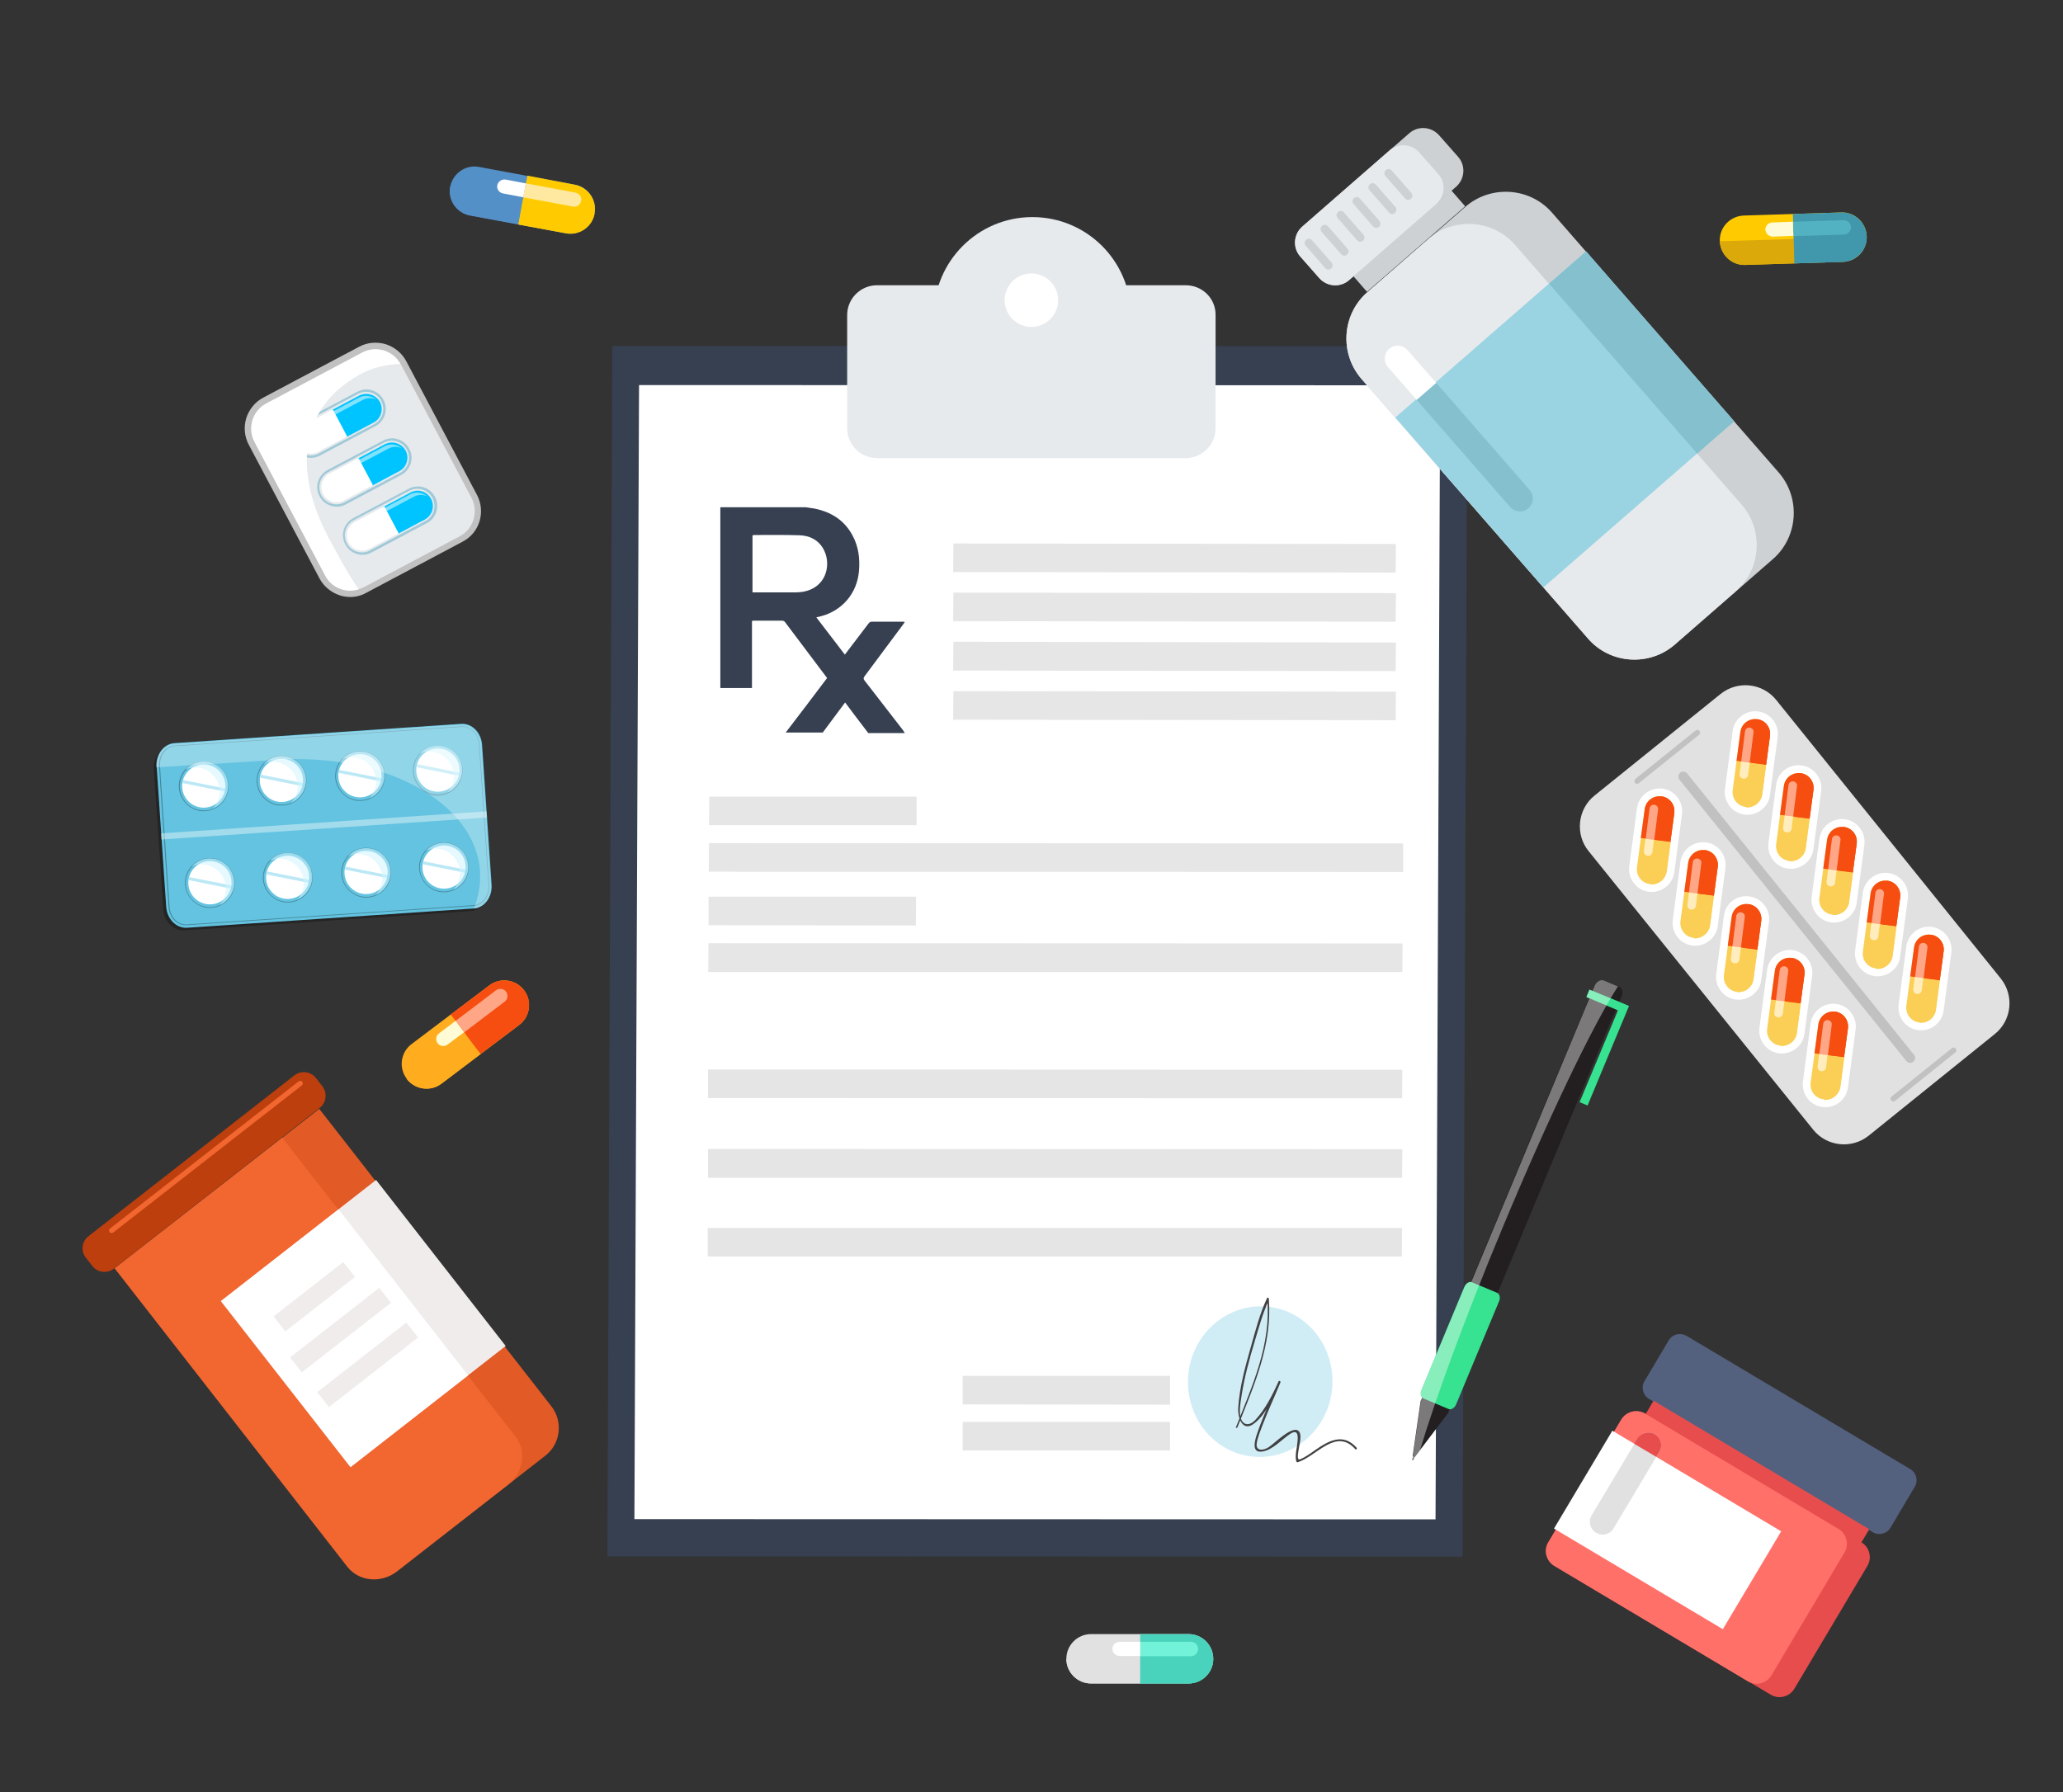 <?xml version="1.0" encoding="utf-8"?>
<!-- Generator: Adobe Illustrator 19.0.0, SVG Export Plug-In . SVG Version: 6.00 Build 0)  -->
<svg version="1.1" id="Layer_1" xmlns="http://www.w3.org/2000/svg" xmlns:xlink="http://www.w3.org/1999/xlink" x="0px" y="0px"
	 viewBox="0 0 801.9 696.8" style="enable-background:new 0 0 801.9 696.8;" xml:space="preserve">
<rect x="0" y="0" width="801.9" height="696.8" fill="#333333" stroke="none"/>
<style type="text/css">
	.st0{opacity:0.3;}
	.st1{fill:#63C3E0;}
	.st2{opacity:0.4;fill:#FFFFFF;}
	.st3{fill:#FFFFFF;}
	.st4{fill:#1DB3E0;}
	.st5{opacity:0.54;}
	.st6{fill:#CFF4FF;}
	.st7{opacity:0.3;fill:#FFFFFF;}
	.st8{fill:#C1C1C1;}
	.st9{fill:#E6EAED;}
	.st10{fill:#007DA3;}
	.st11{fill:#00C4FF;}
	.st12{opacity:0.5;fill:#FFFFFF;}
	.st13{opacity:0.2;fill:#5B5959;}
	.st14{fill:#364051;}
	.st15{opacity:0.2;}
	.st16{fill:#858181;}
	.st17{opacity:0.2;fill:#858181;}
	.st18{opacity:0.3;fill:#63C3E0;}
	.st19{fill:#414042;}
	.st20{fill:#231F20;}
	.st21{fill:#37E290;}
	.st22{fill-rule:evenodd;clip-rule:evenodd;fill:#E1E1E1;}
	.st23{fill-rule:evenodd;clip-rule:evenodd;fill:#FFFFFF;}
	.st24{fill:#FBCF55;}
	.st25{fill:#F64D11;}
	.st26{fill-rule:evenodd;clip-rule:evenodd;fill:#FFA686;}
	.st27{fill-rule:evenodd;clip-rule:evenodd;fill:#FFEDBE;}
	.st28{fill-rule:evenodd;clip-rule:evenodd;fill:#C1C1C1;}
	.st29{fill-rule:evenodd;clip-rule:evenodd;fill:#BEE3FF;}
	.st30{fill-rule:evenodd;clip-rule:evenodd;fill:#CDD1D3;}
	.st31{fill-rule:evenodd;clip-rule:evenodd;fill:#E6EAED;}
	.st32{fill-rule:evenodd;clip-rule:evenodd;fill:#9AD3E2;}
	.st33{fill-rule:evenodd;clip-rule:evenodd;fill:#84C0CE;}
	.st34{fill:#E1E1E1;}
	.st35{fill:#49D3BC;}
	.st36{fill-rule:evenodd;clip-rule:evenodd;fill:#72F2D9;}
	.st37{fill:#FFAD1E;}
	.st38{fill-rule:evenodd;clip-rule:evenodd;fill:#FFFBD4;}
	.st39{fill:#5490C8;}
	.st40{fill:#FFCB00;}
	.st41{fill-rule:evenodd;clip-rule:evenodd;fill:#FFE9A1;}
	.st42{fill:#4198AD;}
	.st43{fill:#DBA909;}
	.st44{fill-rule:evenodd;clip-rule:evenodd;fill:#53B2C1;}
	.st45{fill-rule:evenodd;clip-rule:evenodd;fill:#BC3F0D;}
	.st46{fill-rule:evenodd;clip-rule:evenodd;fill:#E25A25;}
	.st47{fill-rule:evenodd;clip-rule:evenodd;fill:#F26630;}
	.st48{fill-rule:evenodd;clip-rule:evenodd;fill:#F1ECEC;}
	.st49{fill-rule:evenodd;clip-rule:evenodd;fill:#53617E;}
	.st50{fill-rule:evenodd;clip-rule:evenodd;fill:#E84D4D;}
	.st51{fill-rule:evenodd;clip-rule:evenodd;fill:#FF7069;}
</style>
<g id="XMLID_17_">
	<g id="XMLID_81_">
		<g id="XMLID_380_">
			<path id="XMLID_478_" class="st0" d="M63.5,353.5c0.3,4.8,3.9,8.4,8,8.2l111.6-7.5c4.1-0.3,7.2-4.4,6.9-9.2l-3.7-54.4
				c-0.3-4.8-3.9-8.4-8-8.2l-111.6,7.5c-4.1,0.3-7.2,4.4-6.9,9.2L63.5,353.5z"/>
			<path id="XMLID_477_" class="st1" d="M64.6,352.5c0.3,4.8,3.9,8.4,8,8.2l111.6-7.5c4.1-0.3,7.2-4.4,6.9-9.2l-3.7-54.4
				c-0.3-4.8-3.9-8.4-8-8.2l-111.6,7.5c-4.1,0.3-7.2,4.4-6.9,9.2L64.6,352.5z"/>
			<g id="XMLID_473_" class="st0">
				<path id="XMLID_474_" d="M61.8,297.1L61.8,297.1c0.1-3.9,2.7-7,6-7.2l111.6-7.5c1.7-0.1,3.4,0.6,4.7,1.9
					c1.4,1.4,2.2,3.3,2.3,5.4l3.7,54.4c0,0.3,0,0.6,0,0.9c-0.1,3.9-2.7,7-6,7.2l-111.6,7.5c-1.7,0.1-3.4-0.6-4.7-1.9
					c-1.4-1.4-2.2-3.3-2.3-5.4L61.8,298C61.8,297.7,61.8,297.4,61.8,297.1z M189.9,344.9c0-0.3,0-0.6,0-0.9l-3.7-54.4
					c-0.1-2-0.9-3.9-2.2-5.2c-1.3-1.3-2.9-1.9-4.5-1.8l-111.6,7.5c-3.2,0.2-5.6,3.2-5.7,7c0,0.3,0,0.6,0,0.9l3.7,54.4
					c0.1,2,0.9,3.9,2.2,5.2c1.3,1.3,2.9,1.9,4.5,1.8l111.6-7.5C187.3,351.7,189.8,348.7,189.9,344.9z"/>
			</g>
			
				<rect id="XMLID_472_" x="62.6" y="319.8" transform="matrix(-0.998 6.747009e-02 -6.747009e-02 -0.998 273.352 632.764)" class="st2" width="126.8" height="2.4"/>
			<g id="XMLID_427_">
				<g id="XMLID_461_">
					<g id="XMLID_468_" class="st0">
						<path id="XMLID_469_" d="M160.5,299.2c0-0.5,0.1-1.1,0.2-1.6c0.5-2.5,2-4.7,4.1-6.1c2.1-1.4,4.7-1.9,7.2-1.4
							c4.6,0.9,7.9,5,7.8,9.8c0,0.5-0.1,1.1-0.2,1.6c-1,5.2-6.1,8.6-11.4,7.6C163.6,308,160.4,303.9,160.5,299.2z M179.5,299.7
							c0.1-4.6-3-8.6-7.5-9.5c-2.5-0.5-5,0-7,1.4c-2.1,1.4-3.5,3.5-4,6c-0.1,0.5-0.2,1-0.2,1.6c-0.1,4.6,3,8.6,7.5,9.5
							c5.1,1,10-2.3,11-7.4C179.5,300.8,179.5,300.3,179.5,299.7z"/>
					</g>
					<g id="XMLID_466_">
						<circle id="XMLID_467_" class="st3" cx="170.2" cy="299.4" r="8.4"/>
					</g>
					<g id="XMLID_464_" class="st0">
						
							<rect id="XMLID_465_" x="169.6" y="291.1" transform="matrix(0.196 -0.981 0.981 0.196 -156.828 407.622)" class="st4" width="1.2" height="16.8"/>
					</g>
					<g id="XMLID_462_" class="st5">
						<path id="XMLID_463_" class="st6" d="M168.7,292.4c4.6,0.9,7.8,5,7.7,9.6c0,0.5-0.1,1.1-0.2,1.6c-0.4,1.8-1.2,3.4-2.4,4.6
							c2.8-1.2,5-3.7,5.7-6.9c0.1-0.5,0.2-1,0.2-1.6c0.1-4.7-3.1-8.7-7.7-9.6c-2.5-0.5-5,0-7.1,1.4c-0.6,0.4-1.2,0.9-1.7,1.5
							C164.9,292.2,166.8,292,168.7,292.4z"/>
					</g>
				</g>
				<g id="XMLID_450_">
					<g id="XMLID_457_" class="st0">
						<path id="XMLID_458_" d="M130.3,301.3c0-0.5,0.1-1.1,0.2-1.6c0.5-2.5,2-4.7,4.1-6.1c2.1-1.4,4.7-1.9,7.2-1.4
							c4.6,0.9,7.9,5,7.8,9.8c0,0.5-0.1,1.1-0.2,1.6c-1,5.2-6.1,8.6-11.4,7.6C133.4,310.1,130.1,306,130.3,301.3z M149.3,301.9
							c0.1-4.6-3-8.6-7.5-9.5c-2.5-0.5-5,0-7,1.4c-2.1,1.4-3.5,3.5-4,6c-0.1,0.5-0.2,1-0.2,1.6c-0.1,4.6,3,8.6,7.5,9.5
							c5.1,1,10-2.3,11-7.4C149.2,302.9,149.3,302.4,149.3,301.9z"/>
					</g>
					<g id="XMLID_455_">
						<circle id="XMLID_456_" class="st3" cx="139.9" cy="301.6" r="8.4"/>
					</g>
					<g id="XMLID_453_" class="st0">
						
							<rect id="XMLID_454_" x="139.3" y="293.2" transform="matrix(0.196 -0.981 0.981 0.196 -183.236 379.678)" class="st4" width="1.2" height="16.8"/>
					</g>
					<g id="XMLID_451_" class="st5">
						<path id="XMLID_452_" class="st6" d="M138.5,294.6c4.6,0.9,7.8,5,7.7,9.6c0,0.5-0.1,1.1-0.2,1.6c-0.4,1.8-1.2,3.4-2.4,4.6
							c2.8-1.2,5-3.7,5.7-6.9c0.1-0.5,0.2-1,0.2-1.6c0.1-4.7-3.1-8.7-7.7-9.6c-2.5-0.5-5,0-7.1,1.4c-0.6,0.4-1.2,0.9-1.7,1.5
							C134.7,294.4,136.6,294.2,138.5,294.6z"/>
					</g>
				</g>
				<g id="XMLID_439_">
					<g id="XMLID_446_" class="st0">
						<path id="XMLID_447_" d="M99.8,303.1c0-0.5,0.1-1.1,0.2-1.6c0.5-2.5,2-4.7,4.1-6.1c2.1-1.4,4.7-1.9,7.2-1.4
							c4.6,0.9,7.9,5,7.8,9.8c0,0.5-0.1,1.1-0.2,1.6c-1,5.2-6.1,8.6-11.4,7.6C102.9,312,99.6,307.9,99.8,303.1z M118.8,303.7
							c0.1-4.6-3-8.6-7.5-9.5c-2.5-0.5-5,0-7,1.4c-2.1,1.4-3.5,3.5-4,6c-0.1,0.5-0.2,1-0.2,1.6c-0.1,4.6,3,8.6,7.5,9.5
							c5.1,1,10-2.3,11-7.4C118.7,304.8,118.8,304.2,118.8,303.7z"/>
					</g>
					<g id="XMLID_444_">
						<circle id="XMLID_445_" class="st3" cx="109.4" cy="303.4" r="8.4"/>
					</g>
					<g id="XMLID_442_" class="st0">
						
							<rect id="XMLID_443_" x="108.8" y="295" transform="matrix(0.196 -0.981 0.981 0.196 -209.582 351.25)" class="st4" width="1.2" height="16.8"/>
					</g>
					<g id="XMLID_440_" class="st5">
						<path id="XMLID_441_" class="st6" d="M108,296.4c4.6,0.9,7.8,5,7.7,9.6c0,0.5-0.1,1.1-0.2,1.6c-0.4,1.8-1.2,3.4-2.4,4.6
							c2.8-1.2,5-3.7,5.7-6.9c0.1-0.5,0.2-1,0.2-1.6c0.1-4.7-3.1-8.7-7.7-9.6c-2.5-0.5-5,0-7.1,1.4c-0.6,0.4-1.2,0.9-1.7,1.5
							C104.2,296.2,106.1,296,108,296.4z"/>
					</g>
				</g>
				<g id="XMLID_428_">
					<g id="XMLID_435_" class="st0">
						<path id="XMLID_436_" d="M69.5,305.3c0-0.5,0.1-1.1,0.2-1.6c0.5-2.5,2-4.7,4.1-6.1c2.1-1.4,4.7-1.9,7.2-1.4
							c4.6,0.9,7.9,5,7.8,9.8c0,0.5-0.1,1.1-0.2,1.6c-1,5.2-6.1,8.6-11.4,7.6C72.6,314.1,69.4,310,69.5,305.3z M88.6,305.9
							c0.1-4.6-3-8.6-7.5-9.5c-2.5-0.5-5,0-7,1.4c-2.1,1.4-3.5,3.5-4,6c-0.1,0.5-0.2,1-0.2,1.6c-0.1,4.6,3,8.6,7.5,9.5
							c5.1,1,10-2.3,11-7.4C88.5,306.9,88.5,306.4,88.6,305.9z"/>
					</g>
					<g id="XMLID_433_">
						<circle id="XMLID_434_" class="st3" cx="79.2" cy="305.6" r="8.4"/>
					</g>
					<g id="XMLID_431_" class="st0">
						
							<rect id="XMLID_432_" x="78.6" y="297.2" transform="matrix(0.196 -0.981 0.981 0.196 -235.988 323.306)" class="st4" width="1.2" height="16.8"/>
					</g>
					<g id="XMLID_429_" class="st5">
						<path id="XMLID_430_" class="st6" d="M77.7,298.5c4.6,0.9,7.8,5,7.7,9.6c0,0.5-0.1,1.1-0.2,1.6c-0.4,1.8-1.2,3.4-2.4,4.6
							c2.8-1.2,5-3.7,5.7-6.9c0.1-0.5,0.2-1,0.2-1.6c0.1-4.7-3.1-8.7-7.7-9.6c-2.5-0.5-5,0-7.1,1.4c-0.6,0.4-1.2,0.9-1.7,1.5
							C73.9,298.4,75.9,298.2,77.7,298.5z"/>
					</g>
				</g>
			</g>
			<g id="XMLID_382_">
				<g id="XMLID_416_">
					<g id="XMLID_423_" class="st0">
						<path id="XMLID_424_" d="M162.9,336.8c0-0.5,0.1-1.1,0.2-1.6c0.5-2.5,2-4.7,4.1-6.1c2.1-1.4,4.7-1.9,7.2-1.4
							c4.6,0.9,7.9,5,7.8,9.8c0,0.5-0.1,1.1-0.2,1.6c-1,5.2-6.1,8.6-11.4,7.6C166,345.6,162.8,341.5,162.9,336.8z M181.9,337.4
							c0.1-4.6-3-8.6-7.5-9.5c-2.5-0.5-5,0-7,1.4c-2.1,1.4-3.5,3.5-4,6c-0.1,0.5-0.2,1-0.2,1.6c-0.1,4.6,3,8.6,7.5,9.5
							c5.1,1,10-2.3,11-7.4C181.9,338.4,181.9,337.9,181.9,337.4z"/>
					</g>
					<g id="XMLID_421_">
						<circle id="XMLID_422_" class="st3" cx="172.6" cy="337.1" r="8.4"/>
					</g>
					<g id="XMLID_419_" class="st0">
						
							<rect id="XMLID_420_" x="171.9" y="328.7" transform="matrix(0.196 -0.981 0.981 0.196 -191.806 440.221)" class="st4" width="1.2" height="16.8"/>
					</g>
					<g id="XMLID_417_" class="st5">
						<path id="XMLID_418_" class="st6" d="M171.1,330.1c4.6,0.9,7.8,5,7.7,9.6c0,0.5-0.1,1.1-0.2,1.6c-0.4,1.8-1.2,3.4-2.4,4.6
							c2.8-1.2,5-3.7,5.7-6.9c0.1-0.5,0.2-1,0.2-1.6c0.1-4.7-3.1-8.7-7.7-9.6c-2.5-0.5-5,0-7.1,1.4c-0.6,0.4-1.2,0.9-1.7,1.5
							C167.3,329.9,169.2,329.7,171.1,330.1z"/>
					</g>
				</g>
				<g id="XMLID_405_">
					<g id="XMLID_412_" class="st0">
						<path id="XMLID_413_" d="M132.7,338.9c0-0.5,0.1-1.1,0.2-1.6c0.5-2.5,2-4.7,4.1-6.1c2.1-1.4,4.7-1.9,7.2-1.4
							c4.6,0.9,7.9,5,7.8,9.8c0,0.5-0.1,1.1-0.2,1.6c-1,5.2-6.1,8.6-11.4,7.6C135.8,347.7,132.5,343.6,132.7,338.9z M151.7,339.5
							c0.1-4.6-3-8.6-7.5-9.5c-2.5-0.5-5,0-7,1.4c-2.1,1.4-3.5,3.5-4,6c-0.1,0.5-0.2,1-0.2,1.6c-0.1,4.6,3,8.6,7.5,9.5
							c5.1,1,10-2.3,11-7.4C151.6,340.5,151.7,340,151.7,339.5z"/>
					</g>
					<g id="XMLID_410_">
						<circle id="XMLID_411_" class="st3" cx="142.3" cy="339.2" r="8.4"/>
					</g>
					<g id="XMLID_408_" class="st0">
						
							<rect id="XMLID_409_" x="141.7" y="330.8" transform="matrix(0.196 -0.981 0.981 0.196 -218.215 412.269)" class="st4" width="1.2" height="16.8"/>
					</g>
					<g id="XMLID_406_" class="st5">
						<path id="XMLID_407_" class="st6" d="M140.9,332.2c4.6,0.9,7.8,5,7.7,9.6c0,0.5-0.1,1.1-0.2,1.6c-0.4,1.8-1.2,3.4-2.4,4.6
							c2.8-1.2,5-3.7,5.7-6.9c0.1-0.5,0.2-1,0.2-1.6c0.1-4.7-3.1-8.7-7.7-9.6c-2.5-0.5-5,0-7.1,1.4c-0.6,0.4-1.2,0.9-1.7,1.5
							C137.1,332,139,331.8,140.9,332.2z"/>
					</g>
				</g>
				<g id="XMLID_394_">
					<g id="XMLID_401_" class="st0">
						<path id="XMLID_402_" d="M102.2,340.8c0-0.5,0.1-1.1,0.2-1.6c0.5-2.5,2-4.7,4.1-6.1c2.1-1.4,4.7-1.9,7.2-1.4
							c4.6,0.9,7.9,5,7.8,9.8c0,0.5-0.1,1.1-0.2,1.6c-1,5.2-6.1,8.6-11.4,7.6C105.3,349.6,102,345.5,102.2,340.8z M121.2,341.4
							c0.1-4.6-3-8.6-7.5-9.5c-2.5-0.5-5,0-7,1.4c-2.1,1.4-3.5,3.5-4,6c-0.1,0.5-0.2,1-0.2,1.6c-0.1,4.6,3,8.6,7.5,9.5
							c5.1,1,10-2.3,11-7.4C121.1,342.4,121.2,341.9,121.2,341.4z"/>
					</g>
					<g id="XMLID_399_">
						<circle id="XMLID_400_" class="st3" cx="111.8" cy="341.1" r="8.4"/>
					</g>
					<g id="XMLID_397_" class="st0">
						
							<rect id="XMLID_398_" x="111.2" y="332.7" transform="matrix(0.196 -0.981 0.981 0.196 -244.559 383.848)" class="st4" width="1.2" height="16.8"/>
					</g>
					<g id="XMLID_395_" class="st5">
						<path id="XMLID_396_" class="st6" d="M110.4,334c4.6,0.9,7.8,5,7.7,9.6c0,0.5-0.1,1.1-0.2,1.6c-0.4,1.8-1.2,3.4-2.4,4.6
							c2.8-1.2,5-3.7,5.7-6.9c0.1-0.5,0.2-1,0.2-1.6c0.1-4.7-3.1-8.7-7.7-9.6c-2.5-0.5-5,0-7.1,1.4c-0.6,0.4-1.2,0.9-1.7,1.5
							C106.6,333.9,108.5,333.7,110.4,334z"/>
					</g>
				</g>
				<g id="XMLID_383_">
					<g id="XMLID_390_" class="st0">
						<path id="XMLID_391_" d="M71.9,342.9c0-0.5,0.1-1.1,0.2-1.6c0.5-2.5,2-4.7,4.1-6.1c2.1-1.4,4.7-1.9,7.2-1.4
							c4.6,0.9,7.9,5,7.8,9.8c0,0.5-0.1,1.1-0.2,1.6c-1,5.2-6.1,8.6-11.4,7.6C75,351.7,71.8,347.6,71.9,342.9z M90.9,343.5
							c0.1-4.6-3-8.6-7.5-9.5c-2.5-0.5-5,0-7,1.4c-2.1,1.4-3.5,3.5-4,6c-0.1,0.5-0.2,1-0.2,1.6c-0.1,4.6,3,8.6,7.5,9.5
							c5.1,1,10-2.3,11-7.4C90.9,344.5,90.9,344,90.9,343.5z"/>
					</g>
					<g id="XMLID_388_">
						<circle id="XMLID_389_" class="st3" cx="81.6" cy="343.2" r="8.4"/>
					</g>
					<g id="XMLID_386_" class="st0">
						
							<rect id="XMLID_387_" x="80.9" y="334.8" transform="matrix(0.196 -0.981 0.981 0.196 -270.966 355.912)" class="st4" width="1.2" height="16.8"/>
					</g>
					<g id="XMLID_384_" class="st5">
						<path id="XMLID_385_" class="st6" d="M80.1,336.2c4.6,0.9,7.8,5,7.7,9.6c0,0.5-0.1,1.1-0.2,1.6c-0.4,1.8-1.2,3.4-2.4,4.6
							c2.8-1.2,5-3.7,5.7-6.9c0.1-0.5,0.2-1,0.2-1.6c0.1-4.7-3.1-8.7-7.7-9.6c-2.5-0.5-5,0-7.1,1.4c-0.6,0.4-1.2,0.9-1.7,1.5
							C76.3,336,78.2,335.8,80.1,336.2z"/>
					</g>
				</g>
			</g>
			<path id="XMLID_381_" class="st7" d="M186.6,338.7c-1.8-26.7-37.2-46.1-79-43.3c-17.7,1.2-46.9,2.9-46.9,2.9
				c-0.3-4.8,2.7-8.9,6.9-9.2l111.6-7.5c4.1-0.3,7.7,3.4,8,8.2l3.7,54.4c0.3,4.7-2.7,8.7-6.7,9.1C186,348.6,186.9,343.7,186.6,338.7
				z"/>
		</g>
		<g id="XMLID_344_">
			<path id="XMLID_18_" class="st8" d="M136.2,232.1c-1.3,0-2.7-0.2-4-0.6c-3.4-1.1-6.3-3.4-8-6.6l-27.5-52c-1.7-3.2-2-6.8-1-10.3
				c1.1-3.4,3.4-6.3,6.6-8l37.3-19.8c3.2-1.7,6.8-2,10.3-1c3.4,1.1,6.3,3.4,8,6.6l27.5,52c3.5,6.6,1,14.8-5.6,18.2h0l-37.3,19.8
				C140.6,231.5,138.4,232.1,136.2,232.1z M146,138.3c-1.4,0-2.7,0.3-4,1L104.7,159c-2,1.1-3.5,2.8-4.1,5c-0.7,2.2-0.5,4.5,0.6,6.5
				l27.5,52c1.1,2,2.8,3.5,5,4.1c2.2,0.7,4.5,0.5,6.5-0.6l37.3-19.8c4.1-2.2,5.7-7.3,3.5-11.5l-27.5-52c-1.1-2-2.8-3.5-5-4.1
				C147.7,138.4,146.8,138.3,146,138.3z"/>
			<path id="XMLID_4_" class="st9" d="M178.7,208.5l-37.3,19.8c-5.4,2.8-12,0.8-14.9-4.6l-27.5-52c-2.8-5.4-0.8-12,4.6-14.9
				l37.3-19.8c5.4-2.8,12-0.8,14.9,4.6l27.5,52C186.1,199,184,205.7,178.7,208.5z"/>
			<g id="XMLID_370_" class="st0">
				<path id="XMLID_371_" class="st10" d="M145.9,165.7l-21.5,11.4c-3.7,2-8.3,0.5-10.2-3.2c-2-3.7-0.5-8.3,3.2-10.2l21.5-11.4
					c3.7-2,8.3-0.5,10.2,3.2S149.6,163.8,145.9,165.7z M117.7,164.5c-3.3,1.7-4.5,5.8-2.8,9c1.7,3.3,5.8,4.5,9,2.8l21.5-11.4
					c3.3-1.7,4.5-5.8,2.8-9c-1.7-3.3-5.8-4.5-9-2.8L117.7,164.5z"/>
			</g>
			<path id="XMLID_369_" class="st11" d="M139.6,153.8l-10.7,5.7l5.6,10.5l10.7-5.7c2.9-1.5,4-5.1,2.5-8
				C146.1,153.4,142.5,152.3,139.6,153.8z"/>
			<path id="XMLID_368_" class="st3" d="M128.8,159.5l-10.7,5.7c-2.9,1.5-4,5.1-2.5,8s5.1,4,8,2.5l10.7-5.7L128.8,159.5z"/>
			<g id="XMLID_366_">
				
					<rect id="XMLID_367_" x="131" y="158.8" transform="matrix(0.884 -0.468 0.468 0.884 -61.782 80.711)" class="st3" width="1.2" height="11.9"/>
			</g>
			<path id="XMLID_365_" class="st12" d="M117.9,174.4c-1.5-2.9-0.4-6.5,2.5-8l9.8-5.2l1-0.5l9.8-5.2c1.7-0.9,3.6-0.9,5.2-0.1
				c-1.8-1.6-4.5-2-6.7-0.8l-9.8,5.2l-1,0.5l-9.8,5.2c-2.9,1.5-4,5.1-2.5,8c0.6,1.2,1.7,2.1,2.8,2.6
				C118.7,175.6,118.2,175,117.9,174.4z"/>
			<g id="XMLID_361_" class="st0">
				<path id="XMLID_362_" class="st10" d="M155.9,184.7l-21.5,11.4c-3.7,2-8.3,0.5-10.2-3.2c-2-3.7-0.5-8.3,3.2-10.2l21.5-11.4
					c3.7-2,8.3-0.5,10.2,3.2C161.1,178.1,159.6,182.7,155.9,184.7z M127.7,183.5c-3.3,1.7-4.5,5.8-2.8,9c1.7,3.3,5.8,4.5,9,2.8
					l21.5-11.4c3.3-1.7,4.5-5.8,2.8-9c-1.7-3.3-5.8-4.5-9-2.8L127.7,183.5z"/>
			</g>
			<path id="XMLID_360_" class="st11" d="M149.6,172.7l-10.7,5.7l5.6,10.5l10.7-5.7c2.9-1.5,4-5.1,2.5-8
				C156.1,172.3,152.5,171.2,149.6,172.7z"/>
			<path id="XMLID_359_" class="st3" d="M138.8,178.4l-10.7,5.7c-2.9,1.5-4,5.1-2.5,8c1.5,2.9,5.1,4,8,2.5l10.7-5.7L138.8,178.4z"/>
			<g id="XMLID_357_">
				
					<rect id="XMLID_358_" x="141" y="177.7" transform="matrix(0.884 -0.468 0.468 0.884 -69.469 87.593)" class="st3" width="1.2" height="11.9"/>
			</g>
			<path id="XMLID_356_" class="st12" d="M127.9,193.3c-1.5-2.9-0.4-6.5,2.5-8l9.8-5.2l1-0.5l9.8-5.2c1.7-0.9,3.6-0.9,5.2-0.1
				c-1.8-1.6-4.5-2-6.7-0.8l-9.8,5.2l-1,0.5l-9.8,5.2c-2.9,1.5-4,5.1-2.5,8c0.6,1.2,1.7,2.1,2.8,2.6
				C128.7,194.5,128.2,193.9,127.9,193.3z"/>
			<g id="XMLID_351_" class="st0">
				<path id="XMLID_352_" class="st10" d="M165.9,203.4l-21.5,11.4c-3.7,2-8.3,0.5-10.2-3.2c-2-3.7-0.5-8.3,3.2-10.2l21.5-11.4
					c3.7-2,8.3-0.5,10.2,3.2C171,196.9,169.6,201.5,165.9,203.4z M137.6,202.2c-3.3,1.7-4.5,5.8-2.8,9c1.7,3.3,5.8,4.5,9,2.8
					l21.5-11.4c3.3-1.7,4.5-5.8,2.8-9c-1.7-3.3-5.8-4.5-9-2.8L137.6,202.2z"/>
			</g>
			<path id="XMLID_350_" class="st11" d="M159.5,191.5l-10.7,5.7l5.6,10.5l10.7-5.7c2.9-1.5,4-5.1,2.5-8
				C166,191,162.4,189.9,159.5,191.5z"/>
			<path id="XMLID_349_" class="st3" d="M148.7,197.2l-10.7,5.7c-2.9,1.5-4,5.1-2.5,8c1.5,2.9,5.1,4,8,2.5l10.7-5.7L148.7,197.2z"/>
			<g id="XMLID_347_">
				
					<rect id="XMLID_348_" x="151" y="196.5" transform="matrix(0.884 -0.468 0.468 0.884 -77.084 94.412)" class="st3" width="1.2" height="11.9"/>
			</g>
			<path id="XMLID_346_" class="st12" d="M137.8,212c-1.5-2.9-0.4-6.5,2.5-8l9.8-5.2l1-0.5l9.8-5.2c1.7-0.9,3.6-0.9,5.2-0.1
				c-1.8-1.6-4.5-2-6.7-0.8l-9.8,5.2l-1,0.5l-9.8,5.2c-2.9,1.5-4,5.1-2.5,8c0.6,1.2,1.7,2.1,2.8,2.6
				C138.6,213.2,138.1,212.7,137.8,212z"/>
			<path id="XMLID_345_" class="st3" d="M127.7,209c-13.4-25.2-11.9-50,12-63.3c4.9-2.8,10.4-4,15.9-4.2c-2.9-5.2-9.5-7.2-14.8-4.4
				l-37.3,19.8c-5.4,2.8-7.4,9.5-4.6,14.9l27.5,52c2.5,4.8,8.1,6.9,13,5.3C134.8,222.3,131.4,215.9,127.7,209z"/>
		</g>
		<polygon id="XMLID_343_" class="st13" points="561.9,589.3 250.5,589.3 252.4,148.4 563.7,148.4 		"/>
		<polygon id="XMLID_59_" class="st14" points="568.5,605.2 236.1,605.1 238,134.5 570.4,134.6 		"/>
		<polygon id="XMLID_342_" class="st3" points="558,590.7 246.6,590.6 248.4,149.7 559.8,149.8 		"/>
		<g id="XMLID_339_" class="st15">
			<polygon id="XMLID_341_" class="st16" points="356.3,320.8 275.6,320.8 275.7,309.7 356.3,309.7 			"/>
			<polygon id="XMLID_21_" class="st16" points="542.5,222.6 370.5,222.4 370.6,211.3 542.6,211.5 			"/>
			<polygon id="XMLID_22_" class="st16" points="542.5,241.7 370.5,241.5 370.6,230.4 542.6,230.6 			"/>
			<polygon id="XMLID_24_" class="st16" points="542.5,260.9 370.5,260.7 370.6,249.5 542.6,249.8 			"/>
			<polygon id="XMLID_25_" class="st16" points="542.5,280 370.5,279.8 370.6,268.7 542.6,268.9 			"/>
			<polygon id="XMLID_340_" class="st16" points="545.4,339 275.5,338.9 275.6,327.8 545.4,327.9 			"/>
		</g>
		<g id="XMLID_336_" class="st15">
			<polygon id="XMLID_338_" class="st16" points="356,359.8 275.4,359.7 275.4,348.6 356.1,348.6 			"/>
			<polygon id="XMLID_337_" class="st16" points="545.1,377.9 275.3,377.9 275.4,366.7 545.2,366.8 			"/>
		</g>
		<polygon id="XMLID_335_" class="st17" points="545,457.9 275.2,457.9 275.2,446.7 545.1,446.8 		"/>
		<polygon id="XMLID_334_" class="st17" points="544.9,488.5 275.1,488.5 275.1,477.4 545,477.4 		"/>
		<polygon id="XMLID_333_" class="st17" points="545,427 275.2,426.9 275.2,415.8 545.1,415.9 		"/>
		<path id="XMLID_332_" class="st18" d="M517.9,535.8c0.7,16.1-11.4,29.8-26.9,30.6c-15.5,0.8-28.6-11.7-29.2-27.9
			c-0.7-16.1,11.4-29.8,26.9-30.6C504.2,507.1,517.3,519.6,517.9,535.8z"/>
		<g id="XMLID_330_">
			<path id="XMLID_331_" class="st19" d="M481,554.9c6.4-16.2,13.6-32,12.2-50c0-0.4-0.6-0.6-0.7-0.2c-2.8,6-4.5,12.6-6.3,19
				c-2.2,7.7-4.4,15.7-4.9,23.7c-0.2,3.9,1.7,9.4,6.1,6.1c4.8-3.6,7.7-10.7,10.3-16.1c-0.2-0.1-0.5-0.3-0.7-0.4
				c-2.9,7-6.2,13.8-8.6,21.1c-0.9,2.9-1.7,6.9,2.4,6.2c4.1-0.7,7.4-4.7,10.8-6.9c3.8-2.4,2.8,2.7,2.5,5.1c-0.3,1.8-0.7,3.9-0.2,5.7
				c0.1,0.2,0.3,0.3,0.5,0.3c7.5-2.4,14.9-13.5,22.4-5.1c0.3,0.4,0.9-0.2,0.5-0.6c-5.4-6-11.2-2.5-16.7,1.4
				c-1.7,1.2-3.3,2.3-5.1,3.1c-1.7,0.8-0.8-2.8-0.7-3.8c0.2-1.7,1.4-5.5,0.1-7c-2.3-2.8-9.7,4.9-11.7,6.1c-1.9,1.3-5.2,1.8-4.7-1.5
				c0.4-2.5,1.5-5,2.4-7.4c2.1-5.5,4.6-10.8,6.8-16.2c0.2-0.5-0.5-0.9-0.7-0.4c-2.4,5.2-5.1,10.7-9,14.9c-2.1,2.3-4.9,2.5-5.8-1
				c-0.6-2.6,0-5.7,0.4-8.3c1.1-7.3,3.1-14.5,5.2-21.5c1.6-5.3,3.1-10.9,5.5-15.9c-0.2-0.1-0.5-0.1-0.7-0.2
				c1.5,17.8-5.8,33.5-12.1,49.6C480.1,555,480.8,555.4,481,554.9L481,554.9z"/>
		</g>
		<polygon id="XMLID_122_" class="st17" points="454.8,563.9 374.2,563.9 374.2,552.8 454.8,552.8 		"/>
		<polygon id="XMLID_121_" class="st17" points="454.8,546.1 374.2,546 374.2,534.9 454.8,534.9 		"/>
		<g id="XMLID_63_">
			<path id="XMLID_72_" class="st19" d="M550.9,562.4c0.1-0.2,0.3-0.3,0.4-0.2l0,0c0.1,0.1,0.2,0.3,0.1,0.4l-2,4.9
				c-0.1,0.2-0.3,0.3-0.4,0.2l0,0c-0.1-0.1-0.2-0.3-0.1-0.4L550.9,562.4z"/>
			<path id="XMLID_71_" class="st20" d="M627.1,395.1l-10.4-4.3l3.2-7.6c0.7-1.6,2.3-2.5,3.5-2l5.9,2.4c1.3,0.5,1.7,2.3,1,3.9
				L627.1,395.1z"/>
			
				<rect id="XMLID_70_" x="585.4" y="381.4" transform="matrix(0.923 0.385 -0.385 0.923 225.046 -191.392)" class="st20" width="11.3" height="171"/>
			<polygon id="XMLID_69_" class="st21" points="628.9,392.8 614,428.5 617.1,429.8 633.2,391.1 630.2,389.8 617.8,384.7 
				616.6,387.6 			"/>
			<path id="XMLID_68_" class="st20" d="M552.1,563.6C552.1,563.6,552.1,563.6,552.1,563.6l-2.2,2.9c-0.1-0.1-0.2-0.2-0.4-0.2
				c-0.1-0.1-0.3-0.1-0.4-0.1l0.5-3.5c0,0,0,0,0,0l2.6-18c0,0,0.8-1.6,0.9-1.7l5.3,2.1l5.2,2.3c0,0.1-0.6,1.8-0.6,1.8L552.1,563.6z"
				/>
			<path id="XMLID_67_" class="st21" d="M566,546c-0.6,1.4-1.9,2.2-2.9,1.8l-9.8-4.1c-1-0.4-1.4-1.9-0.8-3.3l16.7-40.1
				c0.6-1.4,1.9-2.2,2.9-1.8l9.8,4.1c1,0.4,1.4,1.9,0.8,3.3L566,546z"/>
			<path id="XMLID_64_" class="st2" d="M584.1,477.2c-14.6,35-26.1,66.5-32.1,86.5l-2.1,2.8c0,0-0.1,0-0.1-0.1l-0.5,1.1
				c-0.1,0.2-0.3,0.3-0.4,0.2c-0.1-0.1-0.2-0.3-0.1-0.4l0.5-1.1c0,0-0.1,0-0.1,0l0.5-3.5c0,0,0,0,0,0l2.6-18c0,0,0.3-0.6,0.6-1.1
				c-0.7-0.6-0.9-1.9-0.4-3.1l0.3-0.7l0,0l15.9-38.1l0.3-0.7l0,0l0.3-0.7c0.5-1.3,1.7-2,2.6-1.9l44.8-107.6l0,0l1.1-2.6l-1.1-0.5
				l1.2-2.9l1.1,0.5l0.9-2.1c0.7-1.6,2.3-2.5,3.5-2l5.5,2.3C619.1,398.6,601.9,434.5,584.1,477.2z"/>
		</g>
		<g id="XMLID_79_">
			<path id="XMLID_293_" class="st22" d="M619.8,309.3l49-39.5c6.6-5.3,16.3-4.3,21.6,2.3l87.3,108.3c5.3,6.6,4.3,16.3-2.3,21.6
				l-49,39.5c-6.6,5.3-16.3,4.3-21.6-2.3l-87.3-108.3C612.2,324.4,613.2,314.6,619.8,309.3"/>
			<path id="XMLID_292_" class="st23" d="M646.2,306.6c4.8,0.6,8.2,5.1,7.6,9.9l-3,22.6c-0.6,4.8-5.1,8.2-9.9,7.6
				c-4.8-0.6-8.2-5.1-7.6-9.9l3-22.6C637,309.4,641.4,306,646.2,306.6"/>
			<path id="XMLID_291_" class="st24" d="M645.8,309.6c3.2,0.4,5.4,3.3,5,6.5l-3,22.6c-0.4,3.2-3.3,5.4-6.5,5
				c-3.2-0.4-5.4-3.3-5-6.5l3-22.6C639.7,311.4,642.6,309.2,645.8,309.6"/>
			<path id="XMLID_290_" class="st25" d="M645.8,309.6c-3.2-0.4-6.1,1.8-6.5,5l-1.5,11.2l11.5,1.5l1.5-11.2
				C651.2,312.9,649,310,645.8,309.6"/>
			<path id="XMLID_289_" class="st24" d="M647.9,338.7l1.5-11.4l-5.7-0.7l-2.2,17.2C644.6,344.1,647.4,341.9,647.9,338.7"/>
			<path id="XMLID_288_" class="st25" d="M650.8,316.1c0.4-3.2-1.8-6.1-5-6.5l-2.2,17l5.7,0.7L650.8,316.1z"/>
			<path id="XMLID_287_" class="st26" d="M639.7,326.1l1.5-11.8c0.1-0.9,1-1.6,1.9-1.4l0,0c0.9,0.1,1.6,1,1.4,1.9l-1.5,11.8
				L639.7,326.1z"/>
			<path id="XMLID_286_" class="st27" d="M639,330.9l0.6-4.8l3.3,0.4l-0.6,4.8c-0.1,0.9-1,1.6-1.9,1.4l0,0
				C639.6,332.6,638.9,331.8,639,330.9"/>
			<path id="XMLID_285_" class="st28" d="M653.1,300.4L653.1,300.4c0.8-0.7,2-0.5,2.7,0.3L744,410.1c0.7,0.8,0.5,2-0.3,2.7
				c-0.8,0.7-2,0.5-2.7-0.3l-88.2-109.4C652.2,302.3,652.3,301.1,653.1,300.4"/>
			<path id="XMLID_284_" class="st23" d="M663.1,327.5c4.8,0.6,8.2,5.1,7.6,9.9l-3,22.6c-0.6,4.8-5.1,8.2-9.9,7.6
				c-4.8-0.6-8.2-5.1-7.6-9.9l3-22.6C653.8,330.3,658.3,326.9,663.1,327.5"/>
			<path id="XMLID_283_" class="st24" d="M662.7,330.5c3.2,0.4,5.4,3.3,5,6.5l-3,22.6c-0.4,3.2-3.3,5.4-6.5,5
				c-3.2-0.4-5.4-3.3-5-6.5l3-22.6C656.6,332.4,659.5,330.1,662.7,330.5"/>
			<path id="XMLID_282_" class="st25" d="M662.7,330.5c-3.2-0.4-6.1,1.8-6.5,5l-1.5,11.2l11.5,1.5l1.5-11.2
				C668.1,333.9,665.9,330.9,662.7,330.5"/>
			<path id="XMLID_281_" class="st24" d="M664.7,359.7l1.5-11.4l-5.7-0.7l-2.2,17.2C661.4,365.1,664.3,362.8,664.7,359.7"/>
			<path id="XMLID_280_" class="st25" d="M667.7,337c0.4-3.2-1.8-6.1-5-6.5l-2.2,17l5.7,0.7L667.7,337z"/>
			<path id="XMLID_279_" class="st26" d="M656.5,347l1.5-11.8c0.1-0.9,1-1.6,1.9-1.4l0,0c0.9,0.1,1.6,1,1.4,1.9l-1.5,11.8L656.5,347
				z"/>
			<path id="XMLID_278_" class="st27" d="M655.9,351.8l0.6-4.8l3.3,0.4l-0.6,4.8c-0.1,0.9-1,1.6-1.9,1.4l0,0
				C656.4,353.6,655.8,352.7,655.9,351.8"/>
			<path id="XMLID_277_" class="st23" d="M680,348.5c4.8,0.6,8.2,5.1,7.6,9.9l-3,22.6c-0.6,4.8-5.1,8.2-9.9,7.6
				c-4.8-0.6-8.2-5.1-7.6-9.9l3-22.6C670.7,351.2,675.1,347.8,680,348.5"/>
			<path id="XMLID_276_" class="st24" d="M679.6,351.5c3.2,0.4,5.4,3.3,5,6.5l-3,22.6c-0.4,3.2-3.3,5.4-6.5,5
				c-3.2-0.4-5.4-3.3-5-6.5l3-22.6C673.5,353.3,676.4,351,679.6,351.5"/>
			<path id="XMLID_275_" class="st25" d="M679.6,351.5c-3.2-0.4-6.1,1.8-6.5,5l-1.5,11.2l11.5,1.5l1.5-11.2
				C685,354.8,682.7,351.9,679.6,351.5"/>
			<path id="XMLID_274_" class="st24" d="M681.6,380.6l1.5-11.4l-5.7-0.7l-2.2,17.2C678.3,386,681.2,383.8,681.6,380.6"/>
			<path id="XMLID_273_" class="st25" d="M684.6,358c0.4-3.2-1.8-6.1-5-6.5l-2.2,17l5.7,0.7L684.6,358z"/>
			<path id="XMLID_272_" class="st26" d="M673.4,367.9l1.5-11.8c0.1-0.9,1-1.6,1.9-1.4l0,0c0.9,0.1,1.6,1,1.4,1.9l-1.5,11.8
				L673.4,367.9z"/>
			<path id="XMLID_271_" class="st27" d="M672.8,372.7l0.6-4.8l3.3,0.4l-0.6,4.8c-0.1,0.9-1,1.6-1.9,1.4l0,0
				C673.3,374.5,672.7,373.6,672.8,372.7"/>
			<path id="XMLID_270_" class="st23" d="M696.8,369.4c4.8,0.6,8.2,5.1,7.6,9.9l-3,22.6c-0.6,4.8-5.1,8.2-9.9,7.6
				c-4.8-0.6-8.2-5.1-7.6-9.9l3-22.6C687.6,372.2,692,368.8,696.8,369.4"/>
			<path id="XMLID_269_" class="st24" d="M696.4,372.4c3.2,0.4,5.4,3.3,5,6.5l-3,22.6c-0.4,3.2-3.3,5.4-6.5,5
				c-3.2-0.4-5.4-3.3-5-6.5l3-22.6C690.4,374.2,693.3,372,696.4,372.4"/>
			<path id="XMLID_268_" class="st25" d="M696.4,372.4c-3.2-0.4-6.1,1.8-6.5,5l-1.5,11.2l11.5,1.5l1.5-11.2
				C701.9,375.7,699.6,372.8,696.4,372.4"/>
			<path id="XMLID_267_" class="st24" d="M698.5,401.5l1.5-11.4l-5.7-0.7l-2.2,17.2C695.2,406.9,698.1,404.7,698.5,401.5"/>
			<path id="XMLID_266_" class="st25" d="M701.4,378.9c0.4-3.2-1.8-6.1-5-6.5l-2.2,17l5.7,0.7L701.4,378.9z"/>
			<path id="XMLID_265_" class="st26" d="M690.3,388.9l1.5-11.8c0.1-0.9,1-1.6,1.9-1.4l0,0c0.9,0.1,1.6,1,1.4,1.9l-1.5,11.8
				L690.3,388.9z"/>
			<path id="XMLID_264_" class="st27" d="M689.7,393.7l0.6-4.8l3.3,0.4l-0.6,4.8c-0.1,0.9-1,1.6-1.9,1.4l0,0
				C690.2,395.4,689.5,394.6,689.7,393.7"/>
			<path id="XMLID_263_" class="st23" d="M713.7,390.3c4.8,0.6,8.2,5.1,7.6,9.9l-3,22.6c-0.6,4.8-5.1,8.2-9.9,7.6
				c-4.8-0.6-8.2-5.1-7.6-9.9l3-22.6C704.5,393.1,708.9,389.7,713.7,390.3"/>
			<path id="XMLID_262_" class="st24" d="M713.3,393.3c3.2,0.4,5.4,3.3,5,6.5l-3,22.6c-0.4,3.2-3.3,5.4-6.5,5
				c-3.2-0.4-5.4-3.3-5-6.5l3-22.6C707.2,395.2,710.1,392.9,713.3,393.3"/>
			<path id="XMLID_261_" class="st25" d="M713.3,393.3c-3.2-0.4-6.1,1.8-6.5,5l-1.5,11.2l11.5,1.5l1.5-11.2
				C718.7,396.7,716.5,393.7,713.3,393.3"/>
			<path id="XMLID_260_" class="st24" d="M715.4,422.5l1.5-11.4l-5.7-0.7l-2.2,17.2C712.1,427.9,714.9,425.6,715.4,422.5"/>
			<path id="XMLID_259_" class="st25" d="M718.3,399.8c0.4-3.2-1.8-6.1-5-6.5l-2.2,17l5.7,0.7L718.3,399.8z"/>
			<path id="XMLID_258_" class="st26" d="M707.2,409.8l1.5-11.8c0.1-0.9,1-1.6,1.9-1.4l0,0c0.9,0.1,1.6,1,1.4,1.9l-1.5,11.8
				L707.2,409.8z"/>
			<path id="XMLID_257_" class="st27" d="M706.5,414.6l0.6-4.8l3.3,0.4l-0.6,4.8c-0.1,0.9-1,1.6-1.9,1.4l0,0
				C707.1,416.4,706.4,415.5,706.5,414.6"/>
			<path id="XMLID_256_" class="st23" d="M683.4,276.6c4.8,0.6,8.2,5.1,7.6,9.9l-3,22.6c-0.6,4.8-5.1,8.2-9.9,7.6
				c-4.8-0.6-8.2-5.1-7.6-9.9l3-22.6C674.1,279.4,678.6,276,683.4,276.6"/>
			<path id="XMLID_255_" class="st24" d="M683,279.6c3.2,0.4,5.4,3.3,5,6.5l-3,22.6c-0.4,3.2-3.3,5.4-6.5,5c-3.2-0.4-5.4-3.3-5-6.5
				l3-22.6C676.9,281.4,679.8,279.2,683,279.6"/>
			<path id="XMLID_254_" class="st25" d="M683,279.6c-3.2-0.4-6.1,1.8-6.5,5l-1.5,11.2l11.5,1.5l1.5-11.2
				C688.4,282.9,686.2,280,683,279.6"/>
			<path id="XMLID_253_" class="st24" d="M685,308.8l1.5-11.4l-5.7-0.7l-2.2,17.2C681.7,314.2,684.6,311.9,685,308.8"/>
			<path id="XMLID_252_" class="st25" d="M688,286.1c0.4-3.2-1.8-6.1-5-6.5l-2.2,17l5.7,0.7L688,286.1z"/>
			<path id="XMLID_251_" class="st26" d="M676.8,296.1l1.5-11.8c0.1-0.9,1-1.6,1.9-1.4c0.9,0.1,1.6,1,1.4,1.9l-1.5,11.8L676.8,296.1
				z"/>
			<path id="XMLID_250_" class="st27" d="M676.2,300.9l0.6-4.8l3.3,0.4l-0.6,4.8c-0.1,0.9-1,1.6-1.9,1.4l0,0
				C676.7,302.6,676.1,301.8,676.2,300.9"/>
			<path id="XMLID_249_" class="st23" d="M700.3,297.6c4.8,0.6,8.2,5.1,7.6,9.9l-3,22.6c-0.6,4.8-5.1,8.2-9.9,7.6
				c-4.8-0.6-8.2-5.1-7.6-9.9l3-22.6C691,300.3,695.4,296.9,700.3,297.6"/>
			<path id="XMLID_248_" class="st24" d="M699.9,300.6c3.2,0.4,5.4,3.3,5,6.5l-3,22.6c-0.4,3.2-3.3,5.4-6.5,5
				c-3.2-0.4-5.4-3.3-5-6.5l3-22.6C693.8,302.4,696.7,300.1,699.9,300.6"/>
			<path id="XMLID_247_" class="st25" d="M699.9,300.6c-3.2-0.4-6.1,1.8-6.5,5l-1.5,11.2l11.5,1.5l1.5-11.2
				C705.3,303.9,703.1,301,699.9,300.6"/>
			<path id="XMLID_246_" class="st24" d="M701.9,329.7l1.5-11.4l-5.7-0.7l-2.2,17.2C698.6,335.1,701.5,332.9,701.9,329.7"/>
			<path id="XMLID_245_" class="st25" d="M704.9,307.1c0.4-3.2-1.8-6.1-5-6.5l-2.2,17l5.7,0.7L704.9,307.1z"/>
			<path id="XMLID_244_" class="st26" d="M693.7,317l1.5-11.8c0.1-0.9,1-1.6,1.9-1.4l0,0c0.9,0.1,1.6,1,1.4,1.9l-1.5,11.8L693.7,317
				z"/>
			<path id="XMLID_243_" class="st27" d="M693.1,321.8l0.6-4.8l3.3,0.4l-0.6,4.8c-0.1,0.9-1,1.6-1.9,1.4l0,0
				C693.6,323.6,693,322.7,693.1,321.8"/>
			<path id="XMLID_242_" class="st23" d="M717.1,318.5c4.8,0.6,8.2,5.1,7.6,9.9l-3,22.6c-0.6,4.8-5.1,8.2-9.9,7.6
				c-4.8-0.6-8.2-5.1-7.6-9.9l3-22.6C707.9,321.3,712.3,317.9,717.1,318.5"/>
			<path id="XMLID_241_" class="st24" d="M716.7,321.5c3.2,0.4,5.4,3.3,5,6.5l-3,22.6c-0.4,3.2-3.3,5.4-6.5,5
				c-3.2-0.4-5.4-3.3-5-6.5l3-22.6C710.7,323.3,713.6,321.1,716.7,321.5"/>
			<path id="XMLID_240_" class="st25" d="M716.7,321.5c-3.2-0.4-6.1,1.8-6.5,5l-1.5,11.2l11.5,1.5l1.5-11.2
				C722.2,324.8,719.9,321.9,716.7,321.5"/>
			<path id="XMLID_239_" class="st24" d="M718.8,350.6l1.5-11.4l-5.7-0.7l-2.2,17.2C715.5,356,718.4,353.8,718.8,350.6"/>
			<path id="XMLID_238_" class="st25" d="M721.7,328c0.4-3.2-1.8-6.1-5-6.5l-2.2,17l5.7,0.7L721.7,328z"/>
			<path id="XMLID_237_" class="st26" d="M710.6,338l1.5-11.8c0.1-0.9,1-1.6,1.9-1.4l0,0c0.9,0.1,1.6,1,1.4,1.9l-1.5,11.8L710.6,338
				z"/>
			<path id="XMLID_236_" class="st27" d="M710,342.8l0.6-4.8l3.3,0.4l-0.6,4.8c-0.1,0.9-1,1.6-1.9,1.4l0,0
				C710.5,344.5,709.9,343.7,710,342.8"/>
			<path id="XMLID_235_" class="st23" d="M734,339.4c4.8,0.6,8.2,5.1,7.6,9.9l-3,22.6c-0.6,4.8-5.1,8.2-9.9,7.6s-8.2-5.1-7.6-9.9
				l3-22.6C724.8,342.2,729.2,338.8,734,339.4"/>
			<path id="XMLID_234_" class="st24" d="M733.6,342.4c3.2,0.4,5.4,3.3,5,6.5l-3,22.6c-0.4,3.2-3.3,5.4-6.5,5
				c-3.2-0.4-5.4-3.3-5-6.5l3-22.6C727.5,344.2,730.4,342,733.6,342.4"/>
			<path id="XMLID_233_" class="st25" d="M733.6,342.4c-3.2-0.4-6.1,1.8-6.5,5l-1.5,11.2l11.5,1.5l1.5-11.2
				C739,345.7,736.8,342.8,733.6,342.4"/>
			<path id="XMLID_232_" class="st24" d="M735.7,371.6l1.5-11.4l-5.7-0.7l-2.2,17.2C732.4,377,735.3,374.7,735.7,371.6"/>
			<path id="XMLID_231_" class="st25" d="M738.6,348.9c0.4-3.2-1.8-6.1-5-6.5l-2.2,17l5.7,0.7L738.6,348.9z"/>
			<path id="XMLID_230_" class="st26" d="M727.5,358.9l1.5-11.8c0.1-0.9,1-1.6,1.9-1.4l0,0c0.9,0.1,1.6,1,1.4,1.9l-1.5,11.8
				L727.5,358.9z"/>
			<path id="XMLID_229_" class="st27" d="M726.8,363.7l0.6-4.8l3.3,0.4l-0.6,4.8c-0.1,0.9-1,1.6-1.9,1.4l0,0
				C727.4,365.4,726.7,364.6,726.8,363.7"/>
			<path id="XMLID_228_" class="st23" d="M750.9,360.4c4.8,0.6,8.2,5.1,7.6,9.9l-3,22.6c-0.6,4.8-5.1,8.2-9.9,7.6
				c-4.8-0.6-8.2-5.1-7.6-9.9l3-22.6C741.6,363.1,746.1,359.7,750.9,360.4"/>
			<path id="XMLID_227_" class="st24" d="M750.5,363.4c3.2,0.4,5.4,3.3,5,6.5l-3,22.6c-0.4,3.2-3.3,5.4-6.5,5
				c-3.2-0.4-5.4-3.3-5-6.5l3-22.6C744.4,365.2,747.3,362.9,750.5,363.4"/>
			<path id="XMLID_226_" class="st25" d="M750.5,363.4c-3.2-0.4-6.1,1.8-6.5,5l-1.5,11.2l11.5,1.5l1.5-11.2
				C755.9,366.7,753.7,363.8,750.5,363.4"/>
			<path id="XMLID_225_" class="st24" d="M752.5,392.5l1.5-11.4l-5.7-0.7l-2.2,17.2C749.2,397.9,752.1,395.7,752.5,392.5"/>
			<path id="XMLID_224_" class="st25" d="M755.5,369.9c0.4-3.2-1.8-6.1-5-6.5l-2.2,17l5.7,0.7L755.5,369.9z"/>
			<path id="XMLID_223_" class="st26" d="M744.4,379.8l1.5-11.8c0.1-0.9,1-1.6,1.9-1.4l0,0c0.9,0.1,1.6,1,1.4,1.9l-1.5,11.8
				L744.4,379.8z"/>
			<path id="XMLID_222_" class="st27" d="M743.7,384.6l0.6-4.8l3.3,0.4l-0.6,4.8c-0.1,0.9-1,1.6-1.9,1.4l0,0
				C744.3,386.4,743.6,385.5,743.7,384.6"/>
			<path id="XMLID_221_" class="st28" d="M635.7,302.8l23.4-18.8c0.5-0.4,1.2-0.3,1.5,0.2l0,0c0.4,0.5,0.3,1.2-0.2,1.5l-23.4,18.8
				c-0.5,0.4-1.2,0.3-1.5-0.2l0,0C635.2,303.9,635.3,303.2,635.7,302.8"/>
			<path id="XMLID_220_" class="st28" d="M735.3,426.3l23.4-18.8c0.5-0.4,1.2-0.3,1.5,0.2l0,0c0.4,0.5,0.3,1.2-0.2,1.5L736.6,428
				c-0.5,0.4-1.2,0.3-1.5-0.2l0,0C734.7,427.3,734.8,426.7,735.3,426.3"/>
		</g>
		<g id="XMLID_78_">
			<path id="XMLID_119_" class="st23" d="M629.2,176.3L629.2,176.3c2.3-2,5.8-1.7,7.7,0.5l25.1,28.8c2,2.3,1.7,5.8-0.5,7.7l0,0
				c-2.3,2-5.8,1.7-7.7-0.5l-25.1-28.8C626.7,181.8,626.9,178.3,629.2,176.3"/>
			<path id="XMLID_118_" class="st29" d="M629.2,176.3L629.2,176.3c2.3-2,5.8-1.7,7.7,0.5l1.7,2l-8.3,7.2l-1.7-2
				C626.7,181.8,626.9,178.3,629.2,176.3"/>
			<path id="XMLID_117_" class="st30" d="M531.5,113.6l38.1-33.2c9.9-8.6,25.1-7.6,33.7,2.3l88.1,101c8.6,9.9,7.6,25.1-2.3,33.7
				L651,250.6c-9.9,8.6-25.1,7.6-33.7-2.3l-88.1-101C520.6,137.4,521.6,122.2,531.5,113.6"/>
			<path id="XMLID_116_" class="st31" d="M531.5,113.6l23.7-20.7c9.9-8.6,25.1-7.6,33.7,2.3l88.1,101c8.6,9.9,7.6,25.1-2.3,33.7
				L651,250.6c-9.9,8.6-25.1,7.6-33.7-2.3l-88.1-101C520.6,137.4,521.6,122.2,531.5,113.6"/>
			
				<rect id="XMLID_114_" x="522.6" y="89.7" transform="matrix(-0.754 0.657 -0.657 -0.754 1022.492 -195.509)" class="st30" width="50.6" height="8.2"/>
			<path id="XMLID_106_" class="st30" d="M524.4,108.9L566,72.6c3.4-3,3.8-8.2,0.8-11.6l-7.4-8.4c-3-3.4-8.2-3.8-11.6-0.8
				l-41.6,36.3c-3.4,3-3.8,8.2-0.8,11.6l7.4,8.4C515.8,111.5,521,111.9,524.4,108.9"/>
			<path id="XMLID_105_" class="st31" d="M524.4,108.9l33.9-29.6c3.4-3,3.8-8.2,0.8-11.6l-7.4-8.4c-3-3.4-8.2-3.8-11.6-0.8
				l-33.9,29.6c-3.4,3-3.8,8.2-0.8,11.6l7.4,8.4C515.8,111.5,521,111.9,524.4,108.9"/>
			
				<rect id="XMLID_104_" x="559.3" y="119.5" transform="matrix(-0.754 0.657 -0.657 -0.754 1174.262 -113.576)" class="st32" width="98.3" height="87.6"/>
			
				<rect id="XMLID_103_" x="628.7" y="93.4" transform="matrix(-0.754 0.657 -0.657 -0.754 1209.5 -178.849)" class="st33" width="19.1" height="87.6"/>
			<path id="XMLID_102_" class="st23" d="M540,135.6L540,135.6c2.1-1.8,5.3-1.6,7.1,0.5l11.2,12.8l-7.6,6.6l-11.2-12.8
				C537.7,140.6,537.9,137.4,540,135.6"/>
			<path id="XMLID_101_" class="st33" d="M558.3,148.9l36.3,41.6c1.8,2.1,1.6,5.3-0.5,7.1l0,0c-2.1,1.8-5.3,1.6-7.1-0.5l-36.3-41.6
				L558.3,148.9z"/>
			<path id="XMLID_100_" class="st30" d="M507.7,93.2L507.7,93.2c0.7-0.6,1.7-0.5,2.3,0.2l7.6,8.7c0.6,0.7,0.5,1.7-0.2,2.3l0,0
				c-0.7,0.6-1.7,0.5-2.3-0.2l-7.6-8.7C506.9,94.8,507,93.8,507.7,93.2"/>
			<path id="XMLID_99_" class="st30" d="M513.9,87.8L513.9,87.8c0.7-0.6,1.7-0.5,2.3,0.2l7.6,8.7c0.6,0.7,0.5,1.7-0.2,2.3l0,0
				c-0.7,0.6-1.7,0.5-2.3-0.2l-7.6-8.7C513.1,89.4,513.2,88.4,513.9,87.8"/>
			<path id="XMLID_98_" class="st30" d="M520.1,82.4L520.1,82.4c0.7-0.6,1.7-0.5,2.3,0.2l7.6,8.7c0.6,0.7,0.5,1.7-0.2,2.3l0,0
				c-0.7,0.6-1.7,0.5-2.3-0.2l-7.6-8.7C519.3,84,519.4,83,520.1,82.4"/>
			<path id="XMLID_97_" class="st30" d="M526.3,77L526.3,77c0.7-0.6,1.7-0.5,2.3,0.2l7.6,8.7c0.6,0.7,0.5,1.7-0.2,2.3l0,0
				c-0.7,0.6-1.7,0.5-2.3-0.2l-7.6-8.7C525.5,78.6,525.6,77.6,526.3,77"/>
			<path id="XMLID_90_" class="st30" d="M532.5,71.6L532.5,71.6c0.7-0.6,1.7-0.5,2.3,0.2l7.6,8.7c0.6,0.7,0.5,1.7-0.2,2.3l0,0
				c-0.7,0.6-1.7,0.5-2.3-0.2l-7.6-8.7C531.7,73.2,531.8,72.2,532.5,71.6"/>
			<path id="XMLID_84_" class="st30" d="M538.7,66.1L538.7,66.1c0.7-0.6,1.7-0.5,2.3,0.2l7.6,8.7c0.6,0.7,0.5,1.7-0.2,2.3l0,0
				c-0.7,0.6-1.7,0.5-2.3-0.2l-7.6-8.7C537.9,67.8,538,66.7,538.7,66.1"/>
		</g>
		<g id="XMLID_80_">
			<path id="XMLID_53_" class="st34" d="M471.6,644.9c0,5.3-4.3,9.6-9.6,9.6h-37.9c-5.3,0-9.6-4.3-9.6-9.6c0-5.3,4.3-9.6,9.6-9.6
				H462C467.3,635.3,471.6,639.6,471.6,644.9"/>
			<path id="XMLID_52_" class="st35" d="M471.6,644.9c0-5.3-4.3-9.6-9.6-9.6h-18.8v19.2H462C467.3,654.5,471.6,650.2,471.6,644.9"/>
			<path id="XMLID_51_" class="st34" d="M424.1,654.5h19.1V645h-28.7C414.5,650.2,418.8,654.5,424.1,654.5"/>
			<path id="XMLID_50_" class="st35" d="M462,654.5c5.3,0,9.6-4.3,9.6-9.5h-28.4v9.5H462z"/>
			<path id="XMLID_48_" class="st36" d="M443.2,638.3h19.7c1.5,0,2.8,1.2,2.8,2.8l0,0c0,1.5-1.2,2.8-2.8,2.8h-19.7V638.3z"/>
			<path id="XMLID_47_" class="st23" d="M435.2,638.3h8v5.5h-8c-1.5,0-2.8-1.2-2.8-2.8l0,0C432.4,639.6,433.6,638.3,435.2,638.3"/>
		</g>
		<g id="XMLID_83_">
			<path id="XMLID_91_" class="st37" d="M203.7,385c3.2,4.2,2.4,10.3-1.9,13.5l-30.2,22.8c-4.2,3.2-10.3,2.4-13.5-1.9
				c-3.2-4.2-2.4-10.3,1.9-13.5l30.2-22.8C194.4,379.9,200.5,380.7,203.7,385"/>
			<path id="XMLID_89_" class="st25" d="M203.7,385c-3.2-4.2-9.2-5.1-13.5-1.9l-15,11.3l11.6,15.3l15-11.3
				C206,395.2,206.9,389.2,203.7,385"/>
			<path id="XMLID_88_" class="st37" d="M171.6,421.3l15.2-11.5l-5.8-7.6l-22.9,17.3C161.4,423.7,167.4,424.5,171.6,421.3"/>
			<path id="XMLID_87_" class="st25" d="M201.8,398.4c4.2-3.2,5.1-9.2,1.9-13.4l-22.7,17.1l5.8,7.6L201.8,398.4z"/>
			<path id="XMLID_86_" class="st26" d="M177.1,396.9l15.7-11.9c1.2-0.9,3-0.7,3.9,0.5l0,0c0.9,1.2,0.7,3-0.5,3.9l-15.7,11.9
				L177.1,396.9z"/>
			<path id="XMLID_85_" class="st38" d="M170.7,401.7l6.4-4.8l3.3,4.4l-6.4,4.8c-1.2,0.9-3,0.7-3.9-0.5l0,0
				C169.2,404.4,169.4,402.6,170.7,401.7"/>
		</g>
		<g id="XMLID_92_">
			<path id="XMLID_108_" class="st39" d="M231.1,83c-1,5.2-6,8.7-11.2,7.7l-37.2-6.9c-5.2-1-8.7-6-7.7-11.2c1-5.2,6-8.7,11.2-7.7
				l37.2,6.9C228.7,72.7,232.1,77.8,231.1,83"/>
			<path id="XMLID_107_" class="st40" d="M231.1,83c1-5.2-2.5-10.2-7.7-11.2L205,68.3l-3.5,18.9l18.5,3.4
				C225.2,91.6,230.2,88.2,231.1,83"/>
			<path id="XMLID_96_" class="st39" d="M182.7,83.7l18.8,3.5l1.7-9.4L175,72.6C174.1,77.8,177.5,82.8,182.7,83.7"/>
			<path id="XMLID_95_" class="st40" d="M219.9,90.7c5.2,1,10.2-2.4,11.2-7.6l-27.9-5.2l-1.7,9.4L219.9,90.7z"/>
			<path id="XMLID_94_" class="st41" d="M204.4,71.3l19.3,3.6c1.5,0.3,2.5,1.7,2.2,3.2l0,0c-0.3,1.5-1.7,2.5-3.2,2.2l-19.3-3.6
				L204.4,71.3z"/>
			<path id="XMLID_93_" class="st23" d="M196.5,69.8l7.9,1.5l-1,5.4l-7.9-1.5c-1.5-0.3-2.5-1.7-2.2-3.2l0,0
				C193.6,70.6,195,69.6,196.5,69.8"/>
		</g>
		<g id="XMLID_109_">
			<path id="XMLID_120_" class="st40" d="M725.6,91.9c0.2,5.3-4,9.8-9.3,9.9l-37.9,1.2c-5.3,0.2-9.7-4-9.9-9.3
				c-0.2-5.3,4-9.7,9.3-9.9l37.9-1.2C721,82.4,725.4,86.6,725.6,91.9"/>
			<path id="XMLID_115_" class="st42" d="M725.6,91.9c-0.2-5.3-4.6-9.5-9.9-9.3l-18.8,0.6l0.6,19.2l18.8-0.6
				C721.6,101.6,725.7,97.2,725.6,91.9"/>
			<path id="XMLID_113_" class="st43" d="M678.4,103l19.1-0.6l-0.3-9.5l-28.7,0.9C668.7,99,673.1,103.2,678.4,103"/>
			<path id="XMLID_112_" class="st42" d="M716.3,101.8c5.3-0.2,9.4-4.6,9.3-9.8l-28.4,0.9l0.3,9.5L716.3,101.8z"/>
			<path id="XMLID_111_" class="st44" d="M697,86.2l19.6-0.6c1.5,0,2.8,1.2,2.9,2.7l0,0c0,1.5-1.2,2.8-2.7,2.9l-19.6,0.6L697,86.2z"
				/>
			<path id="XMLID_110_" class="st38" d="M688.9,86.5l8-0.3l0.2,5.5l-8,0.3c-1.5,0-2.8-1.2-2.9-2.7l0,0
				C686.2,87.8,687.4,86.5,688.9,86.5"/>
		</g>
		<g id="XMLID_77_">
			<path id="XMLID_198_" class="st45" d="M34.4,480.6l80-62.5c2.6-2,6.4-1.6,8.4,1l2.5,3.2c2,2.6,1.6,6.4-1,8.4l-80,62.5
				c-2.6,2-6.4,1.6-8.4-1l-2.5-3.2C31.3,486.4,31.8,482.6,34.4,480.6"/>
			<path id="XMLID_197_" class="st46" d="M44.6,493.1l79.5-62l90.2,115.6c4.7,6,3.6,14.7-2.4,19.3l-57.5,44.8
				c-6.1,4.8-15,3.7-19.8-2.4L44.6,493.1z"/>
			<path id="XMLID_196_" class="st47" d="M44.6,493.1l65.1-50.8l90.7,116.2c4.4,5.6,3.1,14-2.9,18.7l-43.2,33.7
				c-6.1,4.8-14.8,4-19.3-1.8L44.6,493.1z"/>
			
				<rect id="XMLID_195_" x="102.9" y="473.5" transform="matrix(-0.788 0.615 -0.615 -0.788 568.849 833.118)" class="st48" width="76.6" height="81.9"/>
			
				<rect id="XMLID_194_" x="104.8" y="479.2" transform="matrix(-0.788 0.615 -0.615 -0.788 559.247 847.873)" class="st23" width="57.9" height="81.9"/>
			<path id="XMLID_193_" class="st47" d="M42.8,477.6l73.3-57.2c0.4-0.3,1.1-0.3,1.4,0.2l0,0c0.3,0.4,0.3,1.1-0.2,1.4L44,479.2
				c-0.4,0.3-1.1,0.3-1.4-0.2l0,0C42.2,478.6,42.3,478,42.8,477.6"/>
			
				<rect id="XMLID_82_" x="104.9" y="500.3" transform="matrix(-0.788 0.615 -0.615 -0.788 528.343 826.189)" class="st48" width="34.4" height="7.4"/>
			
				<rect id="XMLID_35_" x="110.2" y="513.3" transform="matrix(-0.788 0.615 -0.615 -0.788 554.494 843.206)" class="st48" width="44" height="7.4"/>
			
				<rect id="XMLID_34_" x="120.7" y="526.7" transform="matrix(-0.788 0.615 -0.615 -0.788 581.548 860.81)" class="st48" width="44" height="7.4"/>
		</g>
		<g id="XMLID_3_">
			<path id="XMLID_33_" class="st49" d="M655.5,519.3l87.1,51.9c2.3,1.4,3.1,4.5,1.7,6.8l-9.5,16c-1.4,2.3-4.5,3.1-6.8,1.7
				l-87.1-51.9c-2.3-1.4-3.1-4.5-1.7-6.8l9.5-16C650.1,518.7,653.1,518,655.5,519.3"/>
			<path id="XMLID_32_" class="st50" d="M639.5,549.6l84,50c3.2,1.9,4.3,6.1,2.3,9.3l-28.3,47.6c-1.9,3.2-6.1,4.3-9.3,2.3l-84-50
				c-3.2-1.9-4.3-6.1-2.3-9.3l28.3-47.6C632.2,548.7,636.3,547.7,639.5,549.6"/>
			
				<rect id="XMLID_31_" x="634" y="569.1" transform="matrix(-0.859 -0.512 0.512 -0.859 976.443 1413.671)" class="st50" width="97.6" height="6.6"/>
			<path id="XMLID_30_" class="st51" d="M639.5,549.6l75.1,44.8c3.2,1.9,4.3,6.1,2.3,9.3l-28.3,47.6c-1.9,3.2-6.1,4.3-9.3,2.3
				l-75.1-44.8c-3.2-1.9-4.3-6.1-2.3-9.3l28.3-47.6C632.2,548.7,636.3,547.7,639.5,549.6"/>
			
				<rect id="XMLID_28_" x="609.9" y="572.6" transform="matrix(-0.859 -0.512 0.512 -0.859 900.41 1437.526)" class="st23" width="76.4" height="44.3"/>
			<path id="XMLID_16_" class="st22" d="M643.3,557.6L643.3,557.6c2.4,1.4,3.1,4.5,1.7,6.8l-17.8,29.8c-1.4,2.4-4.5,3.1-6.8,1.7l0,0
				c-2.4-1.4-3.1-4.5-1.7-6.8l17.8-29.8C637.9,557,641,556.2,643.3,557.6"/>
			<path id="XMLID_15_" class="st50" d="M643.3,557.6L643.3,557.6c2.4,1.4,3.1,4.5,1.7,6.8l-1.2,2l-8.6-5.1l1.2-2
				C637.9,557,641,556.2,643.3,557.6"/>
		</g>
		<g id="XMLID_76_">
			<path id="XMLID_23_" class="st9" d="M460.9,110.9h-120c-6.4,0-11.6,5.2-11.6,11.6v44c0,6.4,5.2,11.6,11.6,11.6h120
				c6.4,0,11.6-5.2,11.6-11.6v-44C472.6,116.1,467.4,110.9,460.9,110.9z"/>
			<circle id="XMLID_74_" class="st9" cx="401.3" cy="122.7" r="38.3"/>
			<circle id="XMLID_75_" class="st3" cx="400.9" cy="116.7" r="10.4"/>
		</g>
	</g>
	<g id="yWdmrX.tif">
		<g id="XMLID_5_">
			<path id="XMLID_2144_" class="st14" d="M319.8,284.8c-4.8,0-9.6,0-14.4,0c5.4-7.1,10.8-14.1,16.1-21.2c-0.1-0.2-0.2-0.3-0.3-0.4
				c-5.4-7.1-10.7-14.3-16.1-21.4c-0.2-0.3-0.7-0.5-1.1-0.5c-3.6,0-7.2,0-10.8,0c-0.3,0-0.5,0-0.9,0.1c0,8.8,0,17.4,0,26.1
				c-4.2,0-8.2,0-12.3,0c0-0.4,0-0.7,0-1c0-20,0-40,0-60c0-3.1,0-6.2,0-9.3c11.1,0,22.1,0,33.2,0c1.1,0.2,2.2,0.3,3.3,0.5
				c6.5,1.3,11.7,4.5,14.9,10.5c2.3,4.3,2.9,8.9,2.5,13.7c-0.7,8.6-6.3,15.3-14.5,17.6c-0.6,0.2-1.3,0.3-2.1,0.5
				c3.7,4.9,7.4,9.6,11.1,14.5c3.1-4.1,6.2-8.1,9.2-12.1c0.4-0.5,0.7-0.7,1.3-0.7c4,0,7.9,0,11.9,0c0.3,0,0.5,0,0.9,0.1
				c-0.3,0.4-0.4,0.6-0.6,0.9c-5,6.8-10.1,13.5-15.1,20.3c-0.4,0.6-0.4,0.9,0,1.5c4.8,6.2,9.6,12.4,14.4,18.6
				c0.5,0.6,0.9,1.2,1.3,1.9c-4.7,0-9.5,0-14.2,0c-3-3.9-6-7.9-9-11.9C325.6,277,322.7,280.9,319.8,284.8z M292.5,208.1
				c0,7.4,0,14.8,0,22.2c0.3,0,0.5,0,0.7,0c5.4,0,10.8,0,16.2,0c0.8,0,1.7-0.1,2.5-0.2c9.3-1.5,11.2-10.4,8.5-16
				c-1.9-4-5.5-5.9-9.7-6c-5.9-0.2-11.7-0.1-17.6-0.1C292.9,208.1,292.7,208.1,292.5,208.1z"/>
		</g>
	</g>
</g>
</svg>
